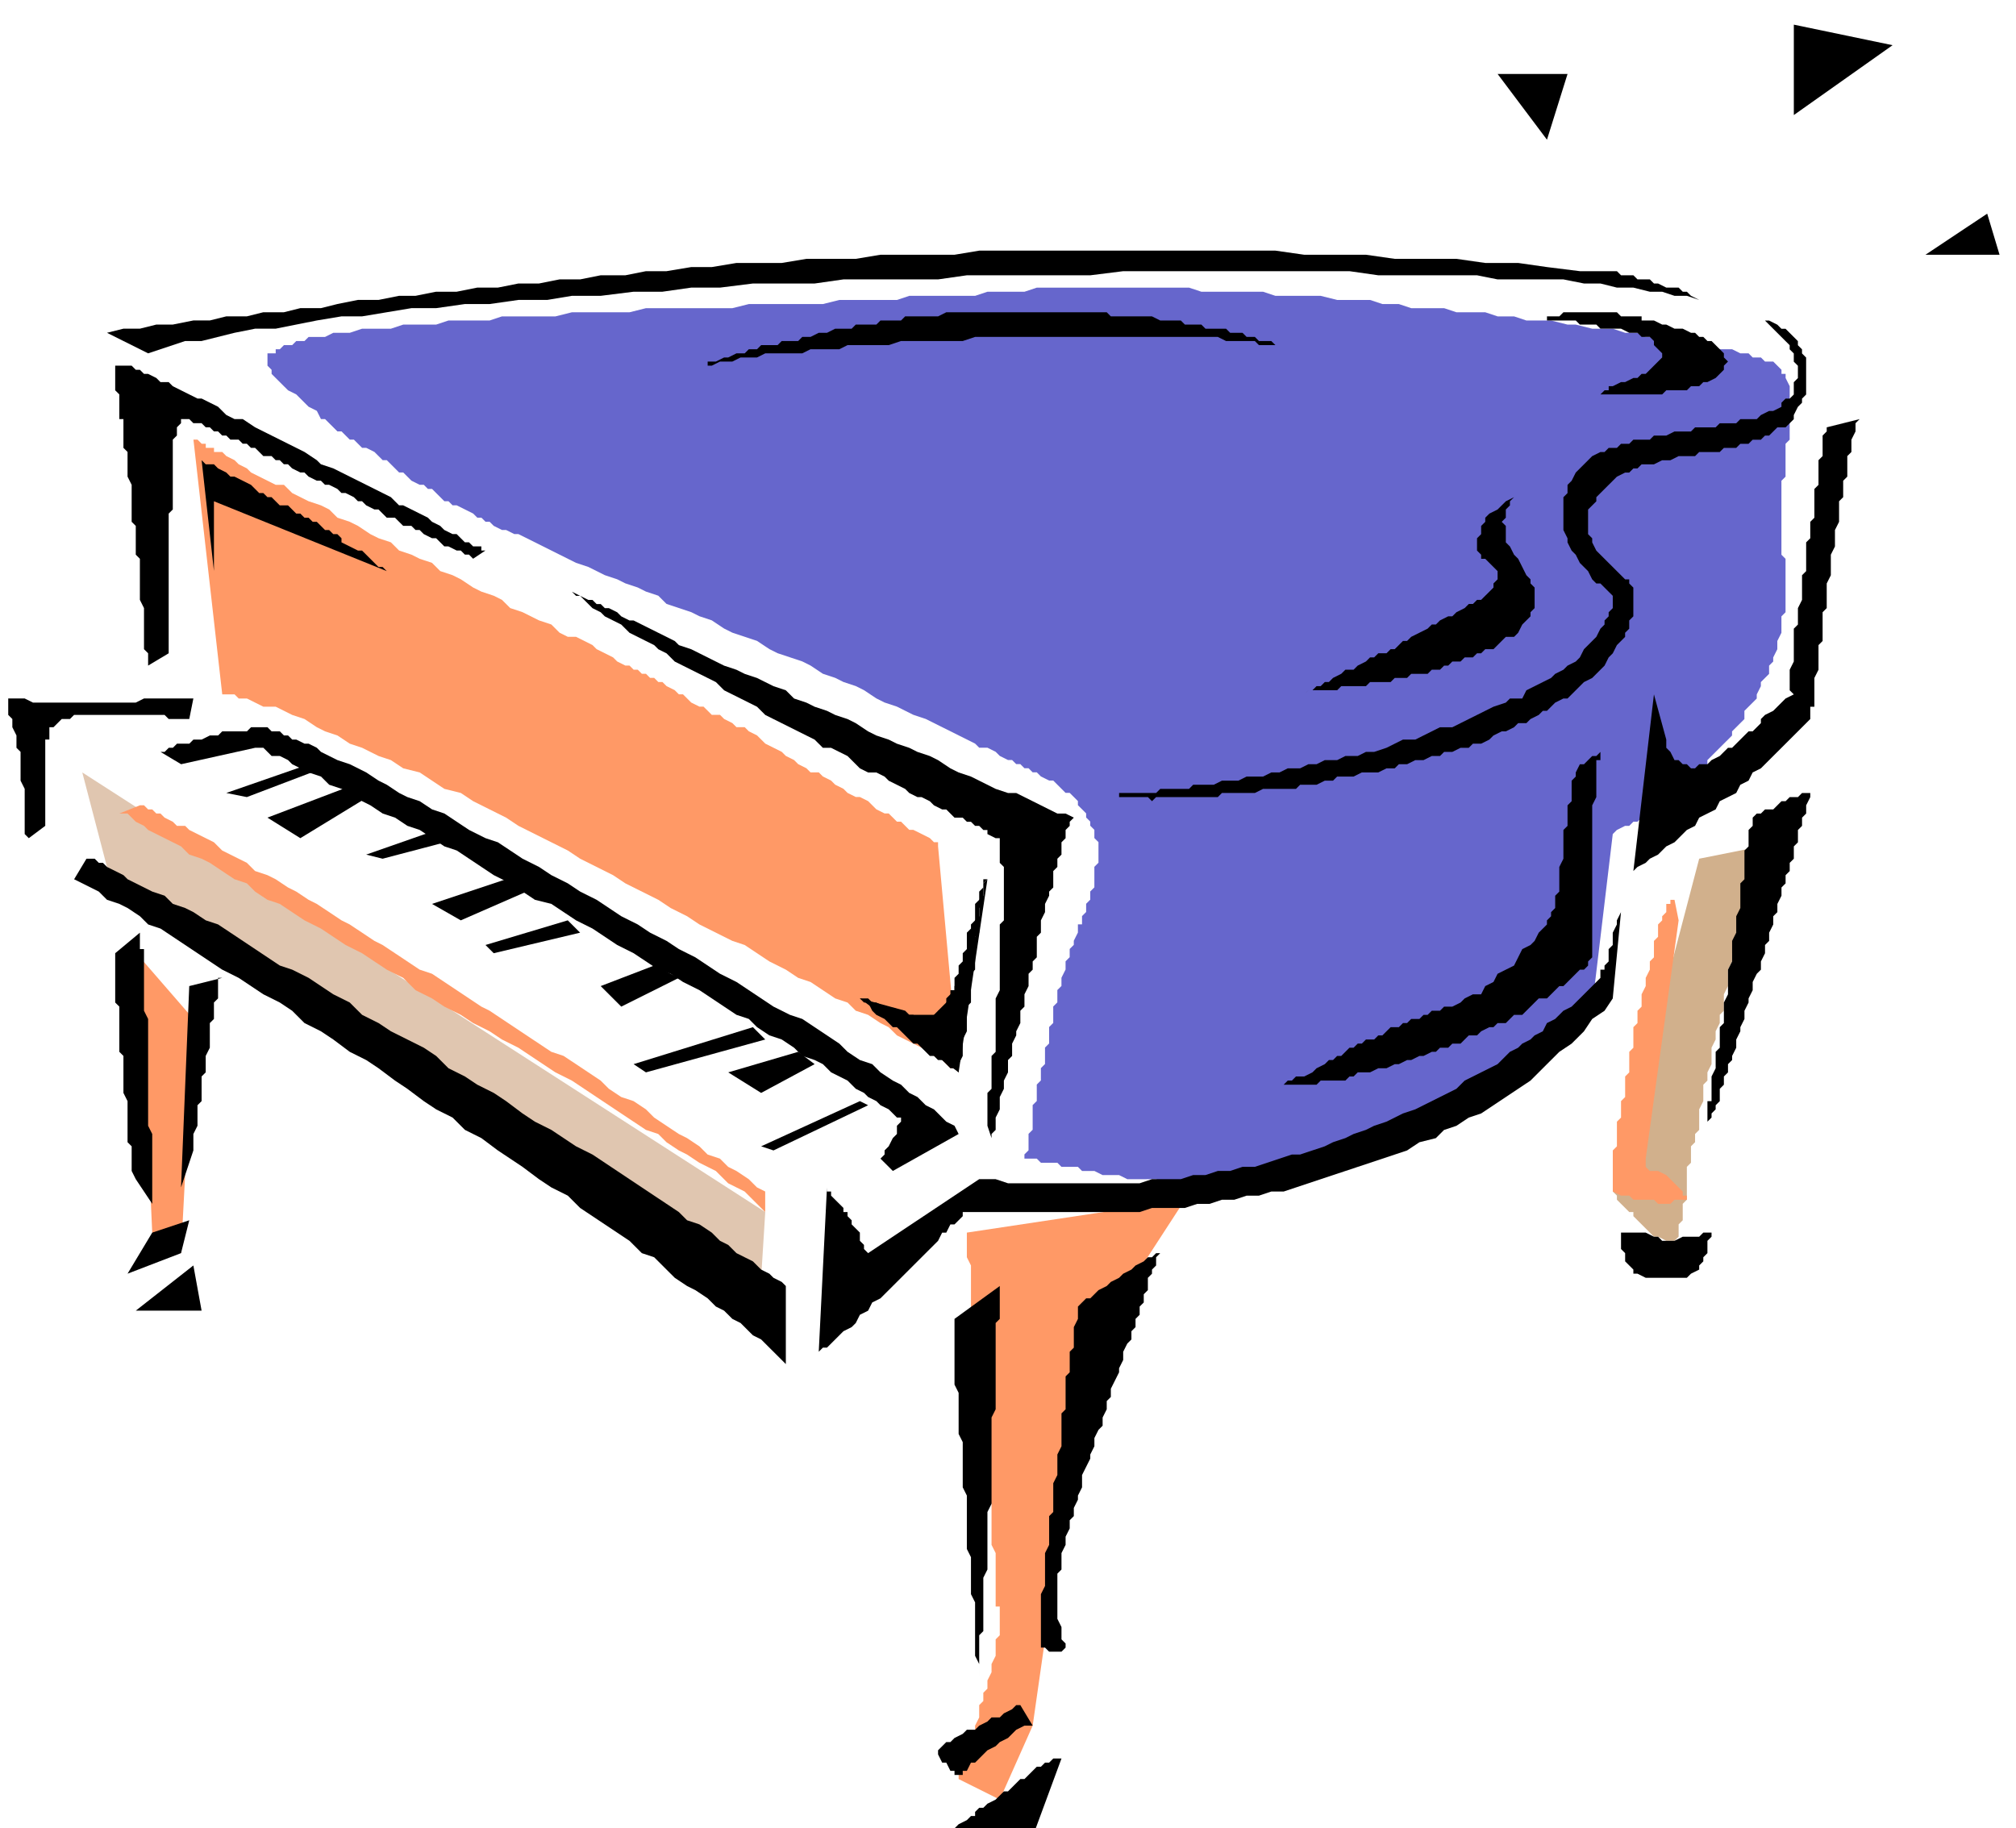 <svg xmlns="http://www.w3.org/2000/svg" width="490.455" height="444.832" fill-rule="evenodd" stroke-linecap="round" preserveAspectRatio="none" viewBox="0 0 490 445"><style>.pen1{stroke:none}.brush2{fill:#f96}.brush5{fill:#000}</style><path d="m392 290 1 1v1l1 1 1 1 1 1h1v1l1 1 1 1 1 1 1 1 1 1h1l2 1h2l1-1v-3l1-1v-4l1-1v-8l1-1v-4l1-1v-2l1-1v-5l1-2v-4l1-1v-2l1-2v-4l1-2v-2l1-2v-2l1-1v-4l1-2v-4l1-2v-2l1-1v-4l1-2v-3l1-1v-2l1-1v-4l1-1v-3l1-1v-3h1l-15 3-11 42-10 39z" class="pen1" style="fill:#d1b08c"/><path d="m44 305 3-57-13-15 3 67 7 5zm207 115 13-91 24-37-53 8v6l1 2v11l1 2v9l1 2v9l1 2v8l1 3v10l1 2v10l1 2v13h1v7l-1 1v4l-1 2v2l-1 2v2l-1 1v2l-1 1v3l-1 2v1l-1 2v1l-1 2v2l-1 1v2l-1 1v1l10 5 8-18z" class="pen1 brush2"/><path d="m185 311 1-16L20 188l6 23 94 61 65 39z" class="pen1" style="fill:#e0c6b0"/><path d="m233 261-1-1h-1l-1-1-1-1-2-1-1-1-2-1-2-1-2-1-2-1-2-2-2-1-3-2-3-1-2-2-3-1-3-2-3-2-3-1-3-2-4-2-3-2-3-2-3-1-4-2-4-2-3-2-4-2-3-2-4-2-4-2-3-2-4-2-4-2-3-2-4-2-4-2-4-2-3-2-4-2-4-2-3-2-4-1-3-2-3-2-4-1-3-2-3-1-4-2-3-1-3-2-3-1-2-1-3-2-3-1-2-1-2-1h-3l-2-1-2-1h-2l-1-1h-3l-7-62h1l1 1h1v1h2v1h2l1 1 2 1 1 1 2 1 1 1 2 1 2 1 2 1h2l2 2 2 1 2 1 3 1 2 1 2 2 3 1 2 1 3 2 2 1 3 1 2 2 3 1 2 1 3 1 2 2 3 1 2 1 3 2 2 1 3 1 2 1 2 2 3 1 2 1 2 1 3 1 2 2 2 1h2l2 1 2 1 1 1 2 1 2 1 1 1 2 1h1l1 1h1l1 1h1l1 1h1l1 1h1l1 1 2 1 1 1h1l1 1 1 1 2 1h1l1 1 1 1h2l1 1 2 1 1 1h2l1 1 2 1 1 1 1 1 2 1 2 1 1 1 2 1 1 1 2 1 1 1h2l1 1 2 1 1 1 2 1 1 1 2 1h1l2 1 1 1 1 1 2 1h1l1 1 1 1h1l1 1 1 1h1l2 1 2 1 1 1h1v1l5 55z" class="pen1 brush2"/><path d="M249 282h3l1 1h4l1 1h4l1 1h3l2 1h4l2 1h7l2 1h16l2-1h4l3-1h2l2-1h3l2-1h2l3-1 2-1 3-1 2-1 3-1 3-1 3-1 2-2 3-1 3-1 3-2 3-2 3-1 3-2 3-2 3-2 3-2 3-3 4-2 3-2 3-3 4-3 3-2 5-42 1-1 2-1h1l1-1h1l1-1 1-1h1l1-1 1-1 1-1h1l1-1 1-1 1-1 1-1h1l1-1 1-1 1-1 1-1 1-1v-1l1-1 1-1 1-1 1-1 1-1 1-1v-1l1-1 1-1 1-1v-2l1-1 1-1 1-1v-1l1-2v-1l1-1 1-1v-2l1-1v-1l1-2v-2l1-2v-4l1-1v-13l-1-1v-18l1-1v-8l1-1V94l-1-2v-1h-1v-1l-1-1-1-1h-2l-1-1h-2l-1-1h-2l-2-1h-3l-2-1h-4l-2-1h-5l-2-1h-3l-2-1h-3l-3-1h-5l-4-1h-2l-4-1h-6l-3-1h-4l-3-1h-7l-3-1h-8l-3-1h-4l-3-1h-8l-4-1h-11l-3-1h-15l-3-1h-37l-3 1h-9l-3 1h-16l-3 1h-14l-4 1h-18l-4 1h-21l-4 1h-14l-4 1h-13l-3 1h-10l-3 1h-8l-3 1h-7l-3 1h-4l-2 1h-4l-1 1h-2l-1 1h-2l-1 1h-1v1h-2v3l1 1v1l1 1 1 1 1 1 1 1 2 1 1 1 2 2 2 1 1 2h1l1 1 1 1 1 1h1l1 1 1 1h1l1 1 1 1h1l2 1 1 1 1 1h1l1 1 1 1 1 1h1l1 1 1 1 2 1h1l1 1h1l1 1 1 1 1 1h1l1 1h1l2 1 2 1 1 1h1l1 1h1l1 1 2 1h1l2 1h1l2 1 2 1 2 1 2 1 2 1 2 1 2 1 3 1 2 1 2 1 3 1 2 1 3 1 2 1 3 1 2 2 3 1 3 1 2 1 3 1 3 2 2 1 3 1 3 1 3 2 2 1 3 1 3 1 2 1 3 2 3 1 2 1 3 1 2 1 3 2 2 1 3 1 2 1 2 1 3 1 2 1 2 1 2 1 2 1 2 1 2 1 1 1h2l2 1 1 1 2 1h1l1 1h1l1 1h1l1 1h1l1 1 2 1h1l1 1 1 1 1 1h1l1 1 1 1v1l1 1 1 1v1l1 1v1l1 1v2l1 1v5l-1 1v5l-1 1v2l-1 1v2l-1 1v2h-1v2l-1 2v1l-1 1v2l-1 1v2l-1 2v2l-1 1v3l-1 1v4l-1 1v4l-1 1v4l-1 1v3l-1 1v4l-1 1v6l-1 1v4l-1 1v1z" class="pen1" style="fill:#66c"/><path d="M191 332v-19l-1-1-2-1-1-1-2-1-2-2-2-1-2-1-2-2-2-1-2-2-3-2-3-1-2-2-3-2-3-2-3-2-3-2-3-2-3-2-3-2-4-2-3-2-3-2-4-2-3-2-4-3-3-2-4-2-3-2-4-2-3-3-3-2-4-2-4-2-3-2-4-2-3-3-4-2-3-2-3-2-4-2-3-1-3-2-3-2-3-2-3-2-3-2-3-1-3-2-2-1-3-1-2-2-3-1-2-1-2-1-2-1-1-1-2-1-2-1-1-1h-1l-1-1h-2l-3 5 2 1 2 1 2 1 2 2 3 1 2 1 3 2 2 2 3 1 3 2 3 2 3 2 3 2 3 2 4 2 3 2 3 2 4 2 3 2 3 3 4 2 3 2 4 3 4 2 3 2 4 3 3 2 4 3 3 2 4 2 3 3 4 2 4 3 3 2 3 2 4 3 3 2 4 2 3 3 3 2 3 2 3 2 3 2 3 3 3 1 3 3 2 2 3 2 2 1 3 2 2 2 2 1 2 2 2 1 2 2 1 1 2 1 1 1 1 1 1 1 1 1 1 1 1 1zM46 175h-5l-1-1H18l-1 1h-2l-1 1-1 1h-1v3h-1v21l-4 3-1-1v-11l-1-2v-7l-1-1v-3l-1-2v-2l-1-1v-4h4l2 1h25l2-1h12l-1 5zm-9 118-4-6-1-2v-6l-1-1v-10l-1-2v-9l-1-1v-11l-1-1v-12l6-5v4h1v15l1 2v26l1 2v17z" class="pen1 brush5"/><path d="m44 289 3-9v-4l1-2v-5l1-1v-6l1-1v-4l1-2v-6l1-1v-4l1-1v-5h1l-8 2-2 49zm-13 21 13-5 2-8-9 3-6 10zm2 9h16l-2-11-14 11zm205 89v-3l-1-2v-13l-1-2v-9l-1-2v-13l-1-2v-11l-1-2v-10l-1-2v-16l11-8v8l-1 1v21l-1 2v21l-1 2v14l-1 2v13l-1 1v10zm15-8v-12l1-2v-8l1-2v-7l1-1v-7l1-2v-5l1-2v-8l1-1v-8l1-1v-5l1-1v-5l1-2v-3l2-2h1l2-2 2-1 1-1 2-1 1-1 2-1 1-1 2-1 1-1h1l1-1h1l-1 1v2l-1 1v1l-1 1v3l-1 1v2l-1 1v2l-1 1v2l-1 1v2l-1 1-1 2v2l-1 2v1l-1 2-1 2v2l-1 1v2l-1 2v2l-1 1-1 2v2l-1 2v1l-1 2-1 2v3l-1 2v1l-1 2v2l-1 1v2l-1 2v2l-1 2v4l-1 1v11l1 2v3l1 1v1l-1 1h-3l-1-1h-1v-1zm-20 33v-1h1v-1h1l1-2h1l2-2 1-1 2-1 1-1 2-1 1-1 1-1 2-1h2l-3-5h-1l-1 1-2 1-1 1h-2l-1 1-2 1-1 1h-2l-1 1-2 1-1 1h-1l-1 1-1 1v1l1 2h1l1 2h1v1h1v1zm-1 13 19 1 7-19h-2l-1 1h-1l-1 1h-1l-1 1-1 1-1 1h-1l-1 1-1 1-1 1h-1l-1 1-1 1-2 1-1 1h-1l-1 1v1h-1l-1 1-2 1-1 1v1z" class="pen1 brush5"/><path d="m201 289-2 40 1-1h1l1-1 1-1 1-1 1-1 2-1 1-1 1-2 2-1 1-2 2-1 1-1 2-2 1-1 2-2 1-1 2-2 1-1 2-2 1-1 1-1 1-2h1l1-2h1l1-1 1-1v-1h43l3-1h8l3-1h3l3-1h3l3-1h3l3-1h3l3-1 3-1 3-1 3-1 3-1 3-1 3-1 3-1 3-1 3-1 3-2 4-1 2-2 3-1 3-2 3-1 3-2 3-2 3-2 3-2 2-2 3-3 2-2 3-2 3-3 2-3 3-2 2-3 2-21-1 2v1l-1 2v3l-1 1v3l-1 1v1h-1v2l-1 1-1 1-1 1-1 1-1 1-1 1-1 1-2 1-1 1-1 1-2 1-1 2-2 1-1 1-2 1-1 1-2 1-2 2-1 1-2 1-2 1-2 1-2 1-2 2-2 1-2 1-2 1-2 1-2 1-3 1-2 1-2 1-3 1-2 1-3 1-2 1-3 1-2 1-3 1-3 1h-2l-3 1-3 1-3 1h-3l-3 1h-3l-3 1h-3l-3 1h-7l-3 1h-32l-3-1h-4l-27 18-1-1v-1l-1-1v-2l-1-1-1-1v-1l-1-1v-1h-1v-1l-1-1-1-1-1-1v-1h-1v-1z" class="pen1 brush5"/><path d="M311 264h9l1-1h6l1-1h1l1-1h3l2-1h2l2-1h1l2-1h1l2-1h1l2-1h1l1-1h2l1-1h2l1-1 1-1h2l1-1 2-1h1l1-1h2l1-1 1-1h2l1-1 1-1 1-1 1-1h2l1-1 1-1 1-1h1l1-1 1-1 1-1 1-1h1l1-1v-1l1-1v-37l1-2v-9h1v-2l-1 1h-1l-1 1-1 1h-1l-1 2v1l-1 1v5l-1 1v5l-1 1v7l-1 2v6l-1 1v3l-1 1v1l-1 1v1l-1 1-1 1-1 2-1 1-2 1-1 2-1 2-2 1-2 1-1 2-2 1-1 2h-2l-2 1-1 1-2 1h-2l-1 1h-2l-1 1h-1l-1 1h-2l-1 1h-1l-1 1h-2l-1 1-1 1h-1l-1 1h-2l-1 1h-1l-1 1h-1l-1 1-1 1h-1l-1 1h-1l-1 1-2 1-1 1-2 1h-2l-1 1h-1l-1 1h-1zm-102-21 24 18v-2l1-2v-4l1-2v-6l1-1v-7l1-1v-8l1-1v-6l1-1v-5l1-1h-1v2l-1 1v2l-1 1v4l-1 1v1l-1 1v4l-1 1v2l-1 1v2l-1 1v3h-1v1l-1 1v1l-1 1-1 1-1 1h-6l-1-1-11-3z" class="pen1 brush5"/><path d="M241 277v-1l1-1v-3l1-2v-3l1-2v-2l1-2v-3l1-1v-3l1-2v-1l1-2v-3l1-1v-3l1-2v-3l1-1v-2l1-1v-5l1-1v-3l1-2v-2l1-2v-1l1-1v-4l1-1v-2l1-1v-3l1-1v-2l1-1v-1l1-1-2-1h-2l-2-1-2-1-2-1-2-1-2-1h-2l-3-1-2-1-2-1-2-1-3-1-2-1-3-2-2-1-3-1-2-1-3-1-2-1-3-1-2-1-3-2-2-1-3-1-2-1-3-1-2-1-3-1-2-2-3-1-2-1-2-1-3-1-2-1-3-1-2-1-2-1-2-1-2-1-3-1-1-1-2-1-2-1-2-1-2-1-2-1h-1l-2-1-1-1-2-1h-1l-1-1h-1l-1-1h-1l-2-1h-1l-1-1 2 1 1 1 2 2 2 1 1 1 2 1 2 1 2 2 2 1 2 1 2 1 1 1 2 1 2 2 2 1 2 1 2 1 2 1 2 1 2 2 2 1 2 1 2 1 2 1 2 2 2 1 2 1 2 1 2 1 2 1 2 1 2 2h2l2 1 2 1 2 2 1 1 2 1h2l2 1 1 1 2 1 2 1 1 1 2 1h1l2 1 1 1 2 1h1l1 1 1 1h2l1 1h1l1 1h1l1 1h1v1l2 1h1v6l1 1v13l-1 1v16l-1 2v13l-1 1v8l-1 1v8l1 3z" class="pen1 brush5"/><path d="m240 214-7 47-1-1h-1l-1-1-1-1h-1l-1-1h-1l-1-1-1-1-1-1h-1l-1-1-1-1-1-1-1-1h-1l-1-1-1-1-2-1-1-1-1-2h-1l-1-1h2l1 1h1l2 1h1l2 1 1 1h3l1 1h3l1-1h1v-1h1l1-1v-1l1-1v-1l1-1v-1l1-1v-1l1-2v-1l1-1v-2l1-1v-1l1-2v-4l1-1v-4l1-1v-3l1-1zM52 139v-17l42 17-1-1h-1l-1-1-1-1-2-2h-1l-2-1-2-1v-1l-1-1h-1l-1-1h-1l-1-1-1-1h-1l-1-1h-1l-1-1h-1l-1-1-1-1h-2l-1-1-1-1h-1l-1-1h-1l-1-1-1-1-2-1-2-1h-1l-1-1-2-1-1-1h-2l-1-1 3 27z" class="pen1 brush5"/><path d="m41 159-5 3v-3l-1-1v-10l-1-2v-10l-1-1v-7l-1-1v-9l-1-2v-6l-1-1v-7h-1v-6l-1-1v-6h4l1 1h1l1 1h1l2 1 1 1h2l1 1 2 1 2 1 2 1h1l2 1 2 1 2 2 2 1h2l3 2 2 1 2 1 2 1 2 1 2 1 2 1 3 2 1 1 3 1 2 1 2 1 2 1 2 1 2 1 2 1 2 1 2 2h1l2 1 2 1 2 1 1 1 2 1 1 1 2 1h1l1 1 1 1h1l1 1h2v1h1l-3 2-1-1h-1l-1-1h-1l-2-1h-1l-1-1-1-1h-1l-2-1-1-1h-1l-1-1h-2l-1-1-1-1h-2l-1-1-1-1h-1l-2-1-1-1h-1l-1-1-2-1h-1l-1-1-2-1h-1l-1-1h-1l-2-1-1-1h-1l-2-1-1-1h-1l-1-1h-1l-1-1h-2l-1-1-1-1h-1l-1-1h-1l-1-1h-2l-1-1h-1l-1-1h-1l-1-1h-1l-1-1h-2l-1-1h-2v1l-1 1v2l-1 1v17l-1 1v34zm176 126 16-9-1-2-2-1-1-1-2-2-2-1-2-2-2-1-2-2-2-1-3-2-2-2-3-1-3-2-2-2-3-2-3-2-3-2-3-1-4-2-3-2-3-2-3-2-4-2-3-2-3-2-4-2-3-2-4-2-3-2-4-2-3-2-3-2-4-2-3-2-4-2-3-2-4-2-3-2-3-2-3-1-4-2-3-2-3-2-3-1-3-2-3-1-2-1-3-2-2-1-3-2-2-1-2-1-3-1-2-1-2-1-1-1-2-1h-1l-2-1h-1l-1-1h-1l-1-1h-2l-1-1h-4l-1 1h-6l-1 1h-2l-2 1h-2l-1 1h-3l-1 1h-1l-1 1h-1l5 3 18-4h2l1 1 1 1h2l2 1 1 1 2 1 2 1 3 1 2 2 3 1 2 1 3 2 2 1 3 2 3 1 3 2 3 1 3 2 3 2 3 1 3 2 3 2 3 2 4 2 3 2 3 2 4 1 3 2 3 2 4 2 3 2 3 2 4 2 3 2 3 2 3 1 3 2 4 2 3 2 3 2 3 2 3 1 2 2 3 2 3 1 3 2 2 2 3 1 2 1 2 2 2 1 2 1 2 2 2 1 1 1 2 1 1 1 2 1 1 1 1 1h1v1l-1 1v2l-1 1-1 2-1 1v1l-1 1 3 3z" class="pen1 brush5"/><path d="M410 292h-3l-1 1h-3l-1-1h-5l-1-1h-2l-2-1v-10l1-1v-6l1-1v-4l1-1v-5l1-1v-5l1-1v-5l1-1v-3l1-1v-3l1-2v-2l1-2v-2l1-1v-4l1-1v-3l1-1v-1l1-1v-2h1v-1h1l1 5-8 58v2l1 1h2l2 1 1 1 1 1 1 1 1 1v1h1v1z" class="pen1 brush2"/><path d="M394 300v4l1 1v2l1 1 1 1v1h1l2 1h10l1-1 2-1v-1l1-1v-1l1-1v-3l1-1v-1h-2l-1 1h-4l-2 1h-3l-1-1h-1l-2-1h-6zm8-131-5 43 1-1 2-1 1-1 2-1 2-2 2-1 1-1 2-2 2-1 1-2 2-1 2-1 1-2 2-1 2-1 1-2 2-1 1-2 2-1 1-1 2-2 1-1 1-1 1-1 1-1 1-1 1-1 1-1 1-1 1-1v-3h1v-7l1-2v-6l1-1v-7l1-1v-6l1-2v-5l1-2v-4l1-2v-5l1-1v-4l1-1v-5l1-1v-3l1-2v-2l1-1-8 2v1l-1 1v5l-1 1v6l-1 1v7l-1 1v4l-1 1v7l-1 1v6l-1 2v4l-1 1v8l-1 2v5l1 1-2 1-1 1-2 2-2 1-1 1v1l-1 1-1 1h-1l-1 1-1 1-1 1-1 1h-1l-1 1-1 1-2 1-1 1h-2l-1 1h-1l-1-1h-1l-1-1h-1l-1-2-1-1v-2l-3-11zm-85 0 1-1h7l1-1h6l1-1h5l1-1h3l1-1h4l1-1h2l1-1h1l1-1h2l1-1h2l1-1h1l1-1h2l2-2 1-1h2l1-1 1-2 1-1 1-1v-1l1-1v-5l-1-1v-1l-1-1-1-2-1-2-1-1-1-2-1-1v-4l-1-1 1-1v-2l1-1v-1l1-1 1-1-1 1-2 1-1 1-1 1-2 1-1 1v1l-1 1v2l-1 1v3l1 1v1h1l1 1 1 1 1 1v2l-1 1v1l-1 1-1 1-1 1h-1l-1 1h-1l-1 1-2 1-1 1h-1l-2 1-1 1h-1l-1 1-2 1-2 1-1 1h-1l-1 1-1 1h-1l-1 1h-2l-1 1h-1l-1 1-2 1-1 1h-2l-1 1-2 1-1 1h-1l-1 1h-1l-1 1h-1l-1 1zm62-91h4l1 1h4l1 1h5l2 1h2l1 1h2l1 1v1l1 1 1 1v1l-1 1-1 1-1 1-1 1h-1l-1 1h-1l-2 1h-1l-2 1h-1v1h-1l-1 1h15l1-1h5l1-1h2l1-1h1l2-1 1-1 1-1v-1l1-1-1-1v-1l-1-1-1-1-1-1h-1l-1-1h-1l-1-1h-1l-2-1h-2l-2-1h-1l-2-1h-3v-1h-5l-1-1h-13l-1 1h-3v1h3z" class="pen1 brush5"/><path d="M274 194h5l1 1 1-1h15l1-1h8l2-1h8l1-1h4l2-1h2l1-1h4l2-1h4l2-1h2l1-1h2l2-1h2l2-1h2l1-1h2l2-1h2l1-1h2l2-1 1-1 2-1h1l2-1 1-1h2l1-1 2-1 1-1h1l1-1 1-1 2-1h1l1-1 1-1 1-1 1-1 2-1 2-2 1-1 1-2 1-1 1-2 1-1 1-1v-1l1-1v-2l1-1v-7l-1-1v-1h-1l-1-1-1-1-1-1-1-1-1-1-1-1-1-1-1-2v-1l-1-1v-6l1-1 1-1v-1l1-1 1-1 1-1 1-1 1-1 2-1h1l1-1h1l1-1h3l2-1h2l2-1h4l1-1h5l1-1h3l1-1h2l1-1h2l1-1h1l1-1 1-1h2l1-1 1-1v-1l1-2 1-1v-1l1-1v-9l-1-1v-1l-1-1v-1l-1-1-1-1-1-1h-1l-1-1-2-1h-1l1 1 1 1 1 1 1 1 1 1 1 1v1l1 1v2l1 1v3l-1 1v3l-1 1h-1l-1 1v1l-2 1h-1l-2 1-1 1h-4l-1 1h-4l-1 1h-5l-1 1h-4l-2 1h-3l-1 1h-4l-1 1h-2l-1 1h-2l-1 1h-1l-2 1-1 1-1 1-1 1-1 1-1 2-1 1v2l-1 1v8l1 2v1l1 2 1 1 1 2 1 1 1 1 1 2 1 1h1l1 1 1 1 1 1v3l-1 1v1l-1 1v1l-1 1-1 2-1 1-1 1-1 1-1 2-1 1-2 1-1 1-2 1-1 1-2 1-2 1-2 1-1 2h-3l-1 1-3 1-2 1-2 1-2 1-2 1-2 1h-3l-2 1-2 1-2 1h-3l-2 1-2 1-3 1h-2l-2 1h-3l-2 1h-3l-2 1h-2l-2 1h-3l-2 1h-2l-2 1h-4l-2 1h-4l-2 1h-5l-1 1h-7l-1 1h-9v1h2zM170 89h3l2-1h3l2-1h4l2-1h9l2-1h7l2-1h10l3-1h15l3-1h59l2 1h7l1 1h5-1l-1-1h-3l-1-1h-2l-1-1h-3l-1-1h-5l-1-1h-4l-1-1h-5l-2-1h-10l-1-1h-39l-2 1h-8l-1 1h-5l-1 1h-5l-1 1h-4l-2 1h-2l-2 1h-2l-1 1h-4l-1 1h-4l-1 1h-2l-1 1h-2l-2 1h-1l-2 1h-2v1h-2z" class="pen1 brush5"/><path d="m413 73-3-1h-3l-3-1h-3l-4-1h-4l-4-1h-4l-5-1h-16l-5-1h-24l-7-1h-55l-8 1h-30l-7 1h-23l-7 1h-15l-8 1h-7l-7 1h-7l-8 1h-7l-6 1h-7l-7 1h-6l-7 1h-6l-6 1-6 1h-5l-6 1-5 1-5 1h-5l-5 1-4 1-4 1h-4l-3 1-3 1-3 1-10-5 4-1h4l4-1h4l5-1h4l4-1h5l4-1h5l4-1h5l4-1 5-1h5l5-1h4l5-1h5l5-1h5l5-1h5l5-1h5l5-1h6l5-1h5l6-1h5l6-1h11l6-1h12l6-1h18l6-1h72l7 1h15l7 1h15l7 1h8l7 1 8 1h9l1 1h3l1 1h3l1 1h1l2 1h3l1 1h1l1 1 2 1zm-49-55 12 16 5-16h-17zm72-12v22l24-17-24-5zm47 46 3 10h-18l15-10zm-68 224v-3l1-1v-1l1-1v-1l1-1v-3l1-1v-2l1-1v-2l1-1v-1l1-2v-2l1-2v-1l1-2v-2l1-2v-1l1-2v-2l1-2 1-1v-2l1-2v-2l1-1v-2l1-2v-2l1-1v-2l1-2v-2l1-1v-2l1-1v-2l1-1v-3l1-1v-3l1-1v-2l1-1v-2l1-2v-1h-2l-1 1h-2l-1 1h-1l-1 1-1 1h-2l-1 1h-1l-1 1v2l-1 1v4l-1 1v7l-1 1v6l-1 2v4l-1 2v5l-1 2v6l-1 2v5l-1 1v5l-1 1v4l-1 2v6h-1v8z" class="pen1 brush5"/><path d="M29 198h2l1 1 1 1 2 1 1 1 2 1 2 1 2 1 2 1 2 2 3 1 2 1 3 2 3 2 3 1 2 2 3 2 3 1 3 2 3 2 4 2 3 2 3 2 4 2 3 2 3 2 4 2 3 3 4 2 3 2 4 2 3 2 4 2 3 2 4 2 3 2 3 2 3 2 4 2 3 2 3 2 3 2 3 2 3 2 3 2 3 1 2 2 3 2 2 1 3 2 2 1 2 1 2 2 1 1 2 1 2 1 1 1 1 1 1 1 1 1 1 1v-5l-2-1-2-2-3-2-2-1-2-2-3-1-2-2-3-2-2-1-3-2-3-2-2-2-3-2-3-1-3-2-2-2-3-2-3-2-3-2-3-1-3-2-3-2-3-2-3-2-3-2-2-1-3-2-3-2-3-2-3-2-3-1-3-2-3-2-3-2-2-1-3-2-3-2-2-1-3-2-3-2-2-1-3-2-2-1-3-2-2-1-3-1-2-2-2-1-2-1-2-1-2-2-2-1-2-1-2-1-1-1h-2l-1-1-2-1-1-1h-1l-1-1h-1l-1-1h-1l-5 2z" class="pen1 brush2"/><path d="m86 191-21 8 8 5 18-11-5-2zm37 23-18 6 7 4 16-7-5-3zm36 21-13 5 5 5 14-7-6-3zm35 21-17 5 8 5 13-7-4-3zm17 13-23 11-3-1 24-11 2 1zm-25-16-29 8-3-2 29-9 3 3zm-45-26-21 5-2-2 20-6 3 3zm-29-23-19 5-4-1 20-7 3 3zm-31-18-21 8-5-1 23-8 3 1z" class="pen1 brush5"/></svg>
